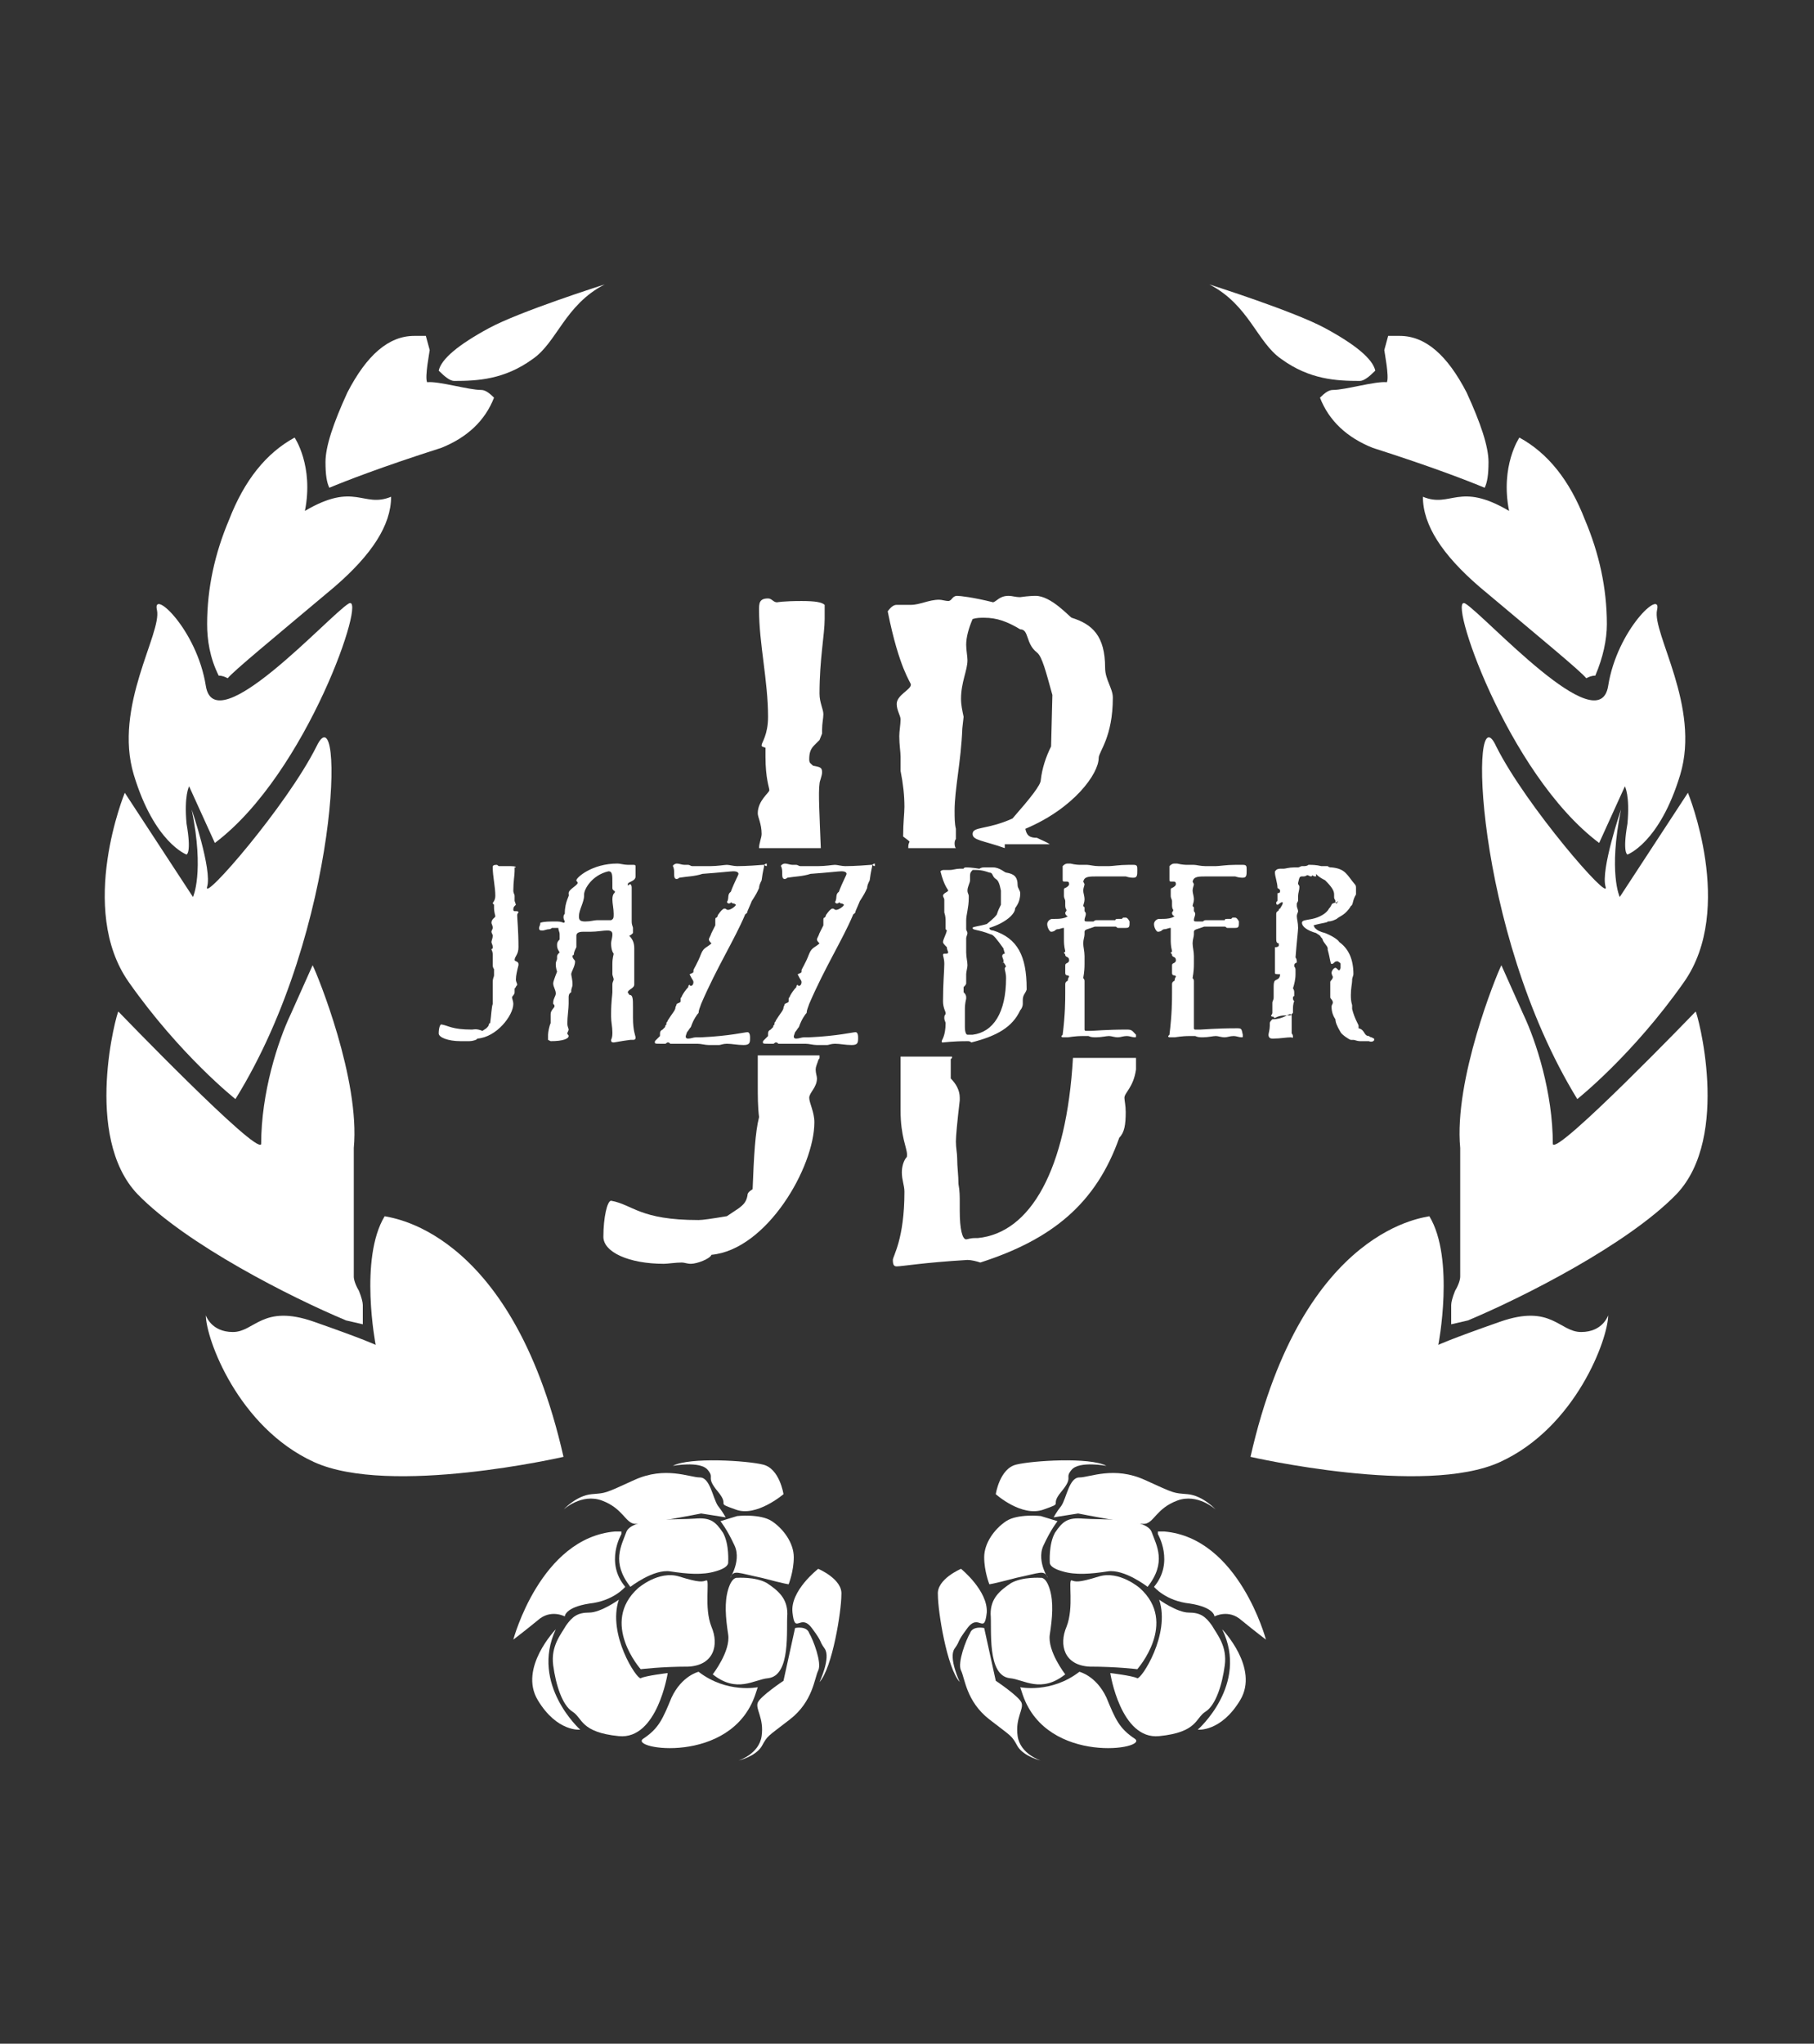 <?xml version="1.0" encoding="utf-8"?>
<!-- Generator: Adobe Illustrator 17.1.0, SVG Export Plug-In . SVG Version: 6.00 Build 0)  -->
<!DOCTYPE svg PUBLIC "-//W3C//DTD SVG 1.1//EN" "http://www.w3.org/Graphics/SVG/1.1/DTD/svg11.dtd">
<svg version="1.1" xmlns="http://www.w3.org/2000/svg" xmlns:xlink="http://www.w3.org/1999/xlink" x="0px" y="0px"
	 viewBox="0 0 141 158.8" enable-background="new 0 0 141 158.8" xml:space="preserve">
<rect x="0" y="0" width="141" height="158.8" fill="#333333" stroke="none"/>
<g id="Sfondo">
</g>
<g id="Livello-7">
</g>
<g id="Foreground">
</g>
<g id="Primo_piano">
	<g>
		<path fill-rule="evenodd" clip-rule="evenodd" fill="#FFFFFF" d="M60.9,116.1c0,0-0.3-2-1.6-2.3c-1.2-0.3-5.7-0.6-7,0.1
			c0,0,2.1-0.4,2.7,0.3c0.6,0.7-0.2,0.5,0.8,1.7c1,1.2-0.3,0.8,1.4,1.4C58.8,117.9,60.9,116.1,60.9,116.1z"/>
		<path fill-rule="evenodd" clip-rule="evenodd" fill="#FFFFFF" d="M56.4,117.9c0,0-0.2-0.4-0.6-0.9c-0.4-0.6-0.6-2.2-1.4-2.2
			c-0.8,0-2.7-0.9-5.1,0.2c-2.4,1.1-2.2,1-3.3,1.1c-1.2,0.1-2.2,1.2-2.2,1.2s1.4-1.3,3-0.7c1.6,0.6,1.8,1.7,2.5,1.8
			c0.7,0.1,5.2-0.8,5.2-0.8L56.4,117.9z"/>
		<path fill-rule="evenodd" clip-rule="evenodd" fill="#FFFFFF" d="M56.6,121.4c0,0,0.1-1.4-0.4-2.3c-0.6-0.9-1-1.2-2.2-1.1
			c-1.2,0.1-4.8-0.1-5.3,1c-0.4,1.1-1.2,2.4,0.3,4.3c0,0,1.8-1.4,3.1-1.2c1.3,0.2,2.5,0.3,3.5,0C56.7,121.8,56.6,121.4,56.6,121.4z"
			/>
		<path fill-rule="evenodd" clip-rule="evenodd" fill="#FFFFFF" d="M48.3,119.2c0,0-1.3,2.2,0.3,4.1c0,0-0.9,1.1-2.8,1.3
			c-1.9,0.3-1.9,1-1.9,1s-1.1-0.6-2.1,0.3c-1.1,0.9-1.9,1.5-1.9,1.5s2.1-7.9,7.9-8.4H48.3z"/>
		<path fill-rule="evenodd" clip-rule="evenodd" fill="#FFFFFF" d="M43.2,126.6c0,0-2.9,3-1.4,5.5c1.5,2.5,3.3,2.3,3.3,2.3
			S41.2,130.9,43.2,126.6z"/>
		<path fill-rule="evenodd" clip-rule="evenodd" fill="#FFFFFF" d="M49.8,129.7c0,0-3.2-3.6-0.2-6.3c0,0,1.6-1.4,3.2-0.9
			c1.6,0.5,1.8,0.4,2.1,0.3c0.3-0.1-0.2,2.1,0.4,3.6c0.6,1.4,0.2,3-1.8,3.1C51.4,129.5,49.8,129.7,49.8,129.7z"/>
		<path fill-rule="evenodd" clip-rule="evenodd" fill="#FFFFFF" d="M57.3,117.8c0,0,1.8-0.2,2.7,0.4c0.9,0.6,1.7,1.7,1.7,2.8
			c0,1.1-0.4,2.1-0.4,2.1s-0.2,0-2.1-0.5c-1.9-0.4-2.1-0.6-2.4-0.1c-0.3,0.5,0.9-1.1,0.3-2.4c-0.6-1.3-1.1-1.9-1.1-1.9L57.3,117.8z"
			/>
		<path fill-rule="evenodd" clip-rule="evenodd" fill="#FFFFFF" d="M48.1,124.3c0,0-1.4,1-2.3,1c-0.9,0-1.3,0.3-1.8,1
			c-0.4,0.7-1.2,1.6-1,3.1c0.2,1.5,0.7,3.1,1.5,3.6c0.8,0.5,0.6,1.6,3.6,1.9c3,0.3,3.8-4.9,3.8-4.9s-1.7,0.2-2.1,0.4
			C49.5,130.5,47.2,127,48.1,124.3z"/>
		<path fill-rule="evenodd" clip-rule="evenodd" fill="#FFFFFF" d="M58.9,131.1c0,0-2.4,0.5-4.6-1.2c0,0-1.3,0.3-2.1,2
			c-0.7,1.7-1,2.4-2.2,3.2c-1.2,0.8,6.8,2.1,8.7-3.4L58.9,131.1z"/>
		<path fill-rule="evenodd" clip-rule="evenodd" fill="#FFFFFF" d="M57.3,122.6c0,0,1.4-0.1,2.3,0.4c0.9,0.6,1.6,1.2,1.6,2.4
			c-0.1,1.2,0.3,4.8-1.5,5c-1.1,0.1-2.4,1.2-4.3-0.3c0,0,1.4-1.8,1.2-3.1c-0.2-1.3-0.3-2.5,0-3.5C56.9,122.5,57.3,122.6,57.3,122.6z
			"/>
		<path fill-rule="evenodd" clip-rule="evenodd" fill="#FFFFFF" d="M63.6,121.9c0,0,1.9,0.8,1.8,2c0,1.3-0.7,5.7-1.7,6.8
			c0,0,0.9-1.9,0.4-2.6c-0.5-0.7-0.1-0.4-1-1.6c-0.9-1.2-1.3,0.6-1.5-1.2C61.4,123.6,63.6,121.9,63.6,121.9z"/>
		<path fill-rule="evenodd" clip-rule="evenodd" fill="#FFFFFF" d="M61.8,126.5c0,0,0.9-0.2,1.1,0.4c0.3,0.5,1,2.3,0.7,2.9
			c-0.3,0.6-0.4,2.4-2.2,3.8c-1.8,1.4-1.7,1.2-2.2,2.1c-0.5,0.8-1.8,1.1-1.8,1.1s1.6-0.5,1.8-1.9c0.2-1.4-0.5-2.1-0.3-2.6
			c0.2-0.5,2-1.7,2-1.7L61.8,126.5z"/>
		<path fill-rule="evenodd" clip-rule="evenodd" fill="#FFFFFF" d="M77.4,116.1c0,0,0.3-2,1.6-2.3c1.2-0.3,5.7-0.6,7,0.1
			c0,0-2.1-0.4-2.7,0.3c-0.6,0.7,0.2,0.5-0.8,1.7c-1,1.2,0.3,0.8-1.4,1.4C79.4,117.9,77.4,116.1,77.4,116.1z"/>
		<path fill-rule="evenodd" clip-rule="evenodd" fill="#FFFFFF" d="M81.9,117.9c0,0,0.2-0.4,0.6-0.9c0.4-0.6,0.6-2.2,1.4-2.2
			c0.8,0,2.7-0.9,5.1,0.2c2.4,1.1,2.2,1,3.3,1.1c1.2,0.1,2.2,1.2,2.2,1.2s-1.4-1.3-3-0.7c-1.6,0.6-1.8,1.7-2.5,1.8
			c-0.7,0.1-5.2-0.8-5.2-0.8L81.9,117.9z"/>
		<path fill-rule="evenodd" clip-rule="evenodd" fill="#FFFFFF" d="M81.6,121.4c0,0-0.1-1.4,0.4-2.3c0.6-0.9,1-1.2,2.2-1.1
			c1.2,0.1,4.8-0.1,5.3,1c0.4,1.1,1.2,2.4-0.3,4.3c0,0-1.8-1.4-3.1-1.2c-1.3,0.2-2.5,0.3-3.5,0C81.5,121.8,81.6,121.4,81.6,121.4z"
			/>
		<path fill-rule="evenodd" clip-rule="evenodd" fill="#FFFFFF" d="M90,119.2c0,0,1.3,2.2-0.3,4.1c0,0,0.9,1.1,2.8,1.3
			c1.9,0.3,1.9,1,1.9,1s1.1-0.6,2.1,0.3c1.1,0.9,1.9,1.5,1.9,1.5s-2.1-7.9-7.9-8.4H90z"/>
		<path fill-rule="evenodd" clip-rule="evenodd" fill="#FFFFFF" d="M95,126.6c0,0,2.9,3,1.4,5.5c-1.5,2.5-3.3,2.3-3.3,2.3
			S97.1,130.9,95,126.6z"/>
		<path fill-rule="evenodd" clip-rule="evenodd" fill="#FFFFFF" d="M88.4,129.7c0,0,3.2-3.6,0.2-6.3c0,0-1.6-1.4-3.2-0.9
			c-1.6,0.5-1.8,0.4-2.1,0.3c-0.3-0.1,0.2,2.1-0.4,3.6c-0.6,1.4-0.2,3,1.8,3.1C86.8,129.5,88.4,129.7,88.4,129.7z"/>
		<path fill-rule="evenodd" clip-rule="evenodd" fill="#FFFFFF" d="M80.9,117.8c0,0-1.8-0.2-2.7,0.4c-0.9,0.6-1.7,1.7-1.7,2.8
			c0,1.1,0.4,2.1,0.4,2.1s0.2,0,2.1-0.5c1.9-0.4,2.1-0.6,2.4-0.1c0.3,0.5-0.9-1.1-0.3-2.4c0.6-1.3,1.1-1.9,1.1-1.9L80.9,117.8z"/>
		<path fill-rule="evenodd" clip-rule="evenodd" fill="#FFFFFF" d="M90.1,124.3c0,0,1.4,1,2.3,1c0.9,0,1.3,0.3,1.8,1
			c0.4,0.7,1.2,1.6,1,3.1c-0.2,1.5-0.7,3.1-1.5,3.6c-0.8,0.5-0.6,1.6-3.6,1.9c-3,0.3-3.8-4.9-3.8-4.9s1.7,0.2,2.1,0.4
			C88.7,130.5,91,127,90.1,124.3z"/>
		<path fill-rule="evenodd" clip-rule="evenodd" fill="#FFFFFF" d="M79.3,131.1c0,0,2.4,0.5,4.6-1.2c0,0,1.3,0.3,2.1,2
			c0.7,1.7,1,2.4,2.2,3.2c1.2,0.8-6.8,2.1-8.7-3.4L79.3,131.1z"/>
		<path fill-rule="evenodd" clip-rule="evenodd" fill="#FFFFFF" d="M80.9,122.6c0,0-1.4-0.1-2.3,0.4c-0.9,0.6-1.6,1.2-1.6,2.4
			c0.1,1.2-0.3,4.8,1.5,5c1.1,0.1,2.4,1.2,4.3-0.3c0,0-1.4-1.8-1.2-3.1c0.2-1.3,0.3-2.5,0-3.5C81.3,122.5,80.9,122.6,80.9,122.6z"/>
		<path fill-rule="evenodd" clip-rule="evenodd" fill="#FFFFFF" d="M74.7,121.9c0,0-1.9,0.8-1.8,2c0,1.3,0.7,5.7,1.7,6.8
			c0,0-0.9-1.9-0.4-2.6c0.5-0.7,0.1-0.4,1-1.6c0.9-1.2,1.3,0.6,1.5-1.2C76.8,123.6,74.7,121.9,74.7,121.9z"/>
		<path fill-rule="evenodd" clip-rule="evenodd" fill="#FFFFFF" d="M76.5,126.5c0,0-0.9-0.2-1.1,0.4c-0.3,0.5-1,2.3-0.7,2.9
			c0.3,0.6,0.4,2.4,2.2,3.8c1.8,1.4,1.7,1.2,2.2,2.1c0.5,0.8,1.8,1.1,1.8,1.1s-1.6-0.5-1.8-1.9c-0.2-1.4,0.5-2.1,0.3-2.6
			c-0.2-0.5-2-1.7-2-1.7L76.5,126.5z"/>
		<path fill-rule="evenodd" clip-rule="evenodd" fill="#FFFFFF" d="M25.3,35.9c0-1.2,0.6-3,1.7-5.4c1.5-2.9,3.2-4.4,5.2-4.4h0.9
			l0.3,1.1c0,0.1-0.4,2.1-0.2,2.5c0.9-0.1,3.2,0.6,4.2,0.6c0.3,0,0.6,0.2,1,0.6c-0.7,1.8-2.1,3.1-4.1,3.9c-4.7,1.5-7.5,2.6-8.7,3.1
			C25.4,37.5,25.3,36.9,25.3,35.9z"/>
		<path fill-rule="evenodd" clip-rule="evenodd" fill="#FFFFFF" d="M34.1,28.8c0.2-0.9,1.5-2,3.9-3.3c2.4-1.3,8.7-3.3,9-3.4
			c-3.1,1.6-3.7,4.5-5.6,5.8c-2.2,1.6-4.3,1.7-6.1,1.7C35,29.6,34.6,29.3,34.1,28.8z"/>
		<path fill-rule="evenodd" clip-rule="evenodd" fill="#FFFFFF" d="M16.1,48.5c0-2.8,0.6-5.5,1.7-8.1c1.2-3.1,2.9-5.2,5.1-6.4
			c0,0,1.5,2.2,0.8,5.7c3.9-2.3,4.5-0.2,6.7-1.1c0,2.2-1.5,4.5-4.4,7c-5,4.2-7.8,6.5-8.3,7.1c-0.2-0.1-0.4-0.2-0.7-0.2
			C16.3,51.1,16.1,49.7,16.1,48.5z"/>
		<path fill-rule="evenodd" clip-rule="evenodd" fill="#FFFFFF" d="M9.2,78.6c0,0,10.8,11.2,11.1,10.3c0-4,1.3-8,2.3-10.1l1.7-3.8
			c0.4,0.8,3.7,8.9,3.2,14.2v10c0,0.2,0.1,0.6,0.4,1.1c0.2,0.5,0.3,0.9,0.3,1.1v1.5l-1.3-0.3c-4.3-1.8-12.4-5.9-16.2-9.8
			C6.4,88.3,9.1,78.6,9.2,78.6z"/>
		<path fill-rule="evenodd" clip-rule="evenodd" fill="#FFFFFF" d="M43.8,113.2c0,0-13.5,3.1-19.4,0.4c-5.9-2.7-8.4-9.6-8.4-11.4
			c0,0,0.4,1.3,2.1,1.3c1.7,0,2.3-2.2,6.3-0.8c4,1.4,4.8,1.8,4.8,1.8s-1.3-6.7,0.7-10C29.9,94.6,39.7,95.1,43.8,113.2z"/>
		<path fill-rule="evenodd" clip-rule="evenodd" fill="#FFFFFF" d="M18.3,85.4c0,0-4.3-3.4-8.3-9.1c-4-5.7-0.3-14.7-0.3-14.7
			l5.3,8.1c0,0,0.9-1.9-0.1-6.8c0,0,1.6,4.7,1.2,6c-0.4,1.3,6.2-6.3,8.5-10.9C26.8,53.4,26.5,72.2,18.3,85.4z"/>
		<path fill-rule="evenodd" clip-rule="evenodd" fill="#FFFFFF" d="M14.5,66.4c0,0-2.5-0.9-4.1-6.2c-1.6-5.3,2.2-11,1.8-12.8
			c-0.4-1.7,3.1,1.5,3.8,5.9c0.7,4.4,9.6-5.5,11.1-6.4c1.5-0.9-3.2,13.2-10.4,18.6l-2-4.4c0,0-0.4,0.7-0.2,2.9
			C14.9,66.3,14.5,66.4,14.5,66.4z"/>
		<path fill-rule="evenodd" clip-rule="evenodd" fill="#FFFFFF" d="M115.7,35.9c0-1.2-0.6-3-1.7-5.4c-1.5-2.9-3.2-4.4-5.2-4.4h-0.9
			l-0.3,1.1c0,0.1,0.4,2.1,0.2,2.5c-0.9-0.1-3.2,0.6-4.2,0.6c-0.3,0-0.6,0.2-1,0.6c0.7,1.8,2.1,3.1,4.1,3.9c4.7,1.5,7.5,2.6,8.7,3.1
			C115.6,37.5,115.7,36.9,115.7,35.9z"/>
		<path fill-rule="evenodd" clip-rule="evenodd" fill="#FFFFFF" d="M106.9,28.8c-0.2-0.9-1.5-2-3.9-3.3c-2.4-1.3-8.7-3.3-9-3.4
			c3.1,1.6,3.7,4.5,5.6,5.8c2.2,1.6,4.3,1.7,6.1,1.7C106,29.6,106.4,29.3,106.9,28.8z"/>
		<path fill-rule="evenodd" clip-rule="evenodd" fill="#FFFFFF" d="M124.9,48.5c0-2.8-0.6-5.5-1.7-8.1c-1.2-3.1-2.9-5.2-5.1-6.4
			c0,0-1.5,2.2-0.8,5.7c-3.9-2.3-4.5-0.2-6.7-1.1c0,2.2,1.5,4.5,4.4,7c5,4.2,7.8,6.5,8.3,7.1c0.2-0.1,0.4-0.2,0.7-0.2
			C124.6,51.1,124.9,49.7,124.9,48.5z"/>
		<path fill-rule="evenodd" clip-rule="evenodd" fill="#FFFFFF" d="M131.8,78.6c0,0-10.8,11.2-11.1,10.3c0-4-1.3-8-2.3-10.1
			l-1.7-3.8c-0.4,0.8-3.7,8.9-3.2,14.2v10c0,0.2-0.1,0.6-0.4,1.1c-0.2,0.5-0.3,0.9-0.3,1.1v1.5l1.3-0.3c4.3-1.8,12.4-5.9,16.2-9.8
			C134.6,88.3,131.9,78.6,131.8,78.6z"/>
		<path fill-rule="evenodd" clip-rule="evenodd" fill="#FFFFFF" d="M97.2,113.2c0,0,13.5,3.1,19.4,0.4c5.9-2.7,8.4-9.6,8.4-11.4
			c0,0-0.4,1.3-2.1,1.3c-1.7,0-2.3-2.2-6.3-0.8c-4,1.4-4.8,1.8-4.8,1.8s1.3-6.7-0.7-10C111.1,94.6,101.3,95.1,97.2,113.2z"/>
		<path fill-rule="evenodd" clip-rule="evenodd" fill="#FFFFFF" d="M122.6,85.4c0,0,4.3-3.4,8.3-9.1c4-5.7,0.3-14.7,0.3-14.7
			l-5.3,8.1c0,0-0.9-1.9,0.1-6.8c0,0-1.6,4.7-1.2,6c0.4,1.3-6.2-6.3-8.5-10.9C114.2,53.4,114.5,72.2,122.6,85.4z"/>
		<path fill-rule="evenodd" clip-rule="evenodd" fill="#FFFFFF" d="M126.5,66.4c0,0,2.5-0.9,4.1-6.2c1.6-5.3-2.2-11-1.8-12.8
			c0.4-1.7-3.1,1.5-3.8,5.9c-0.7,4.4-9.6-5.5-11.1-6.4c-1.5-0.9,3.2,13.2,10.4,18.6l2-4.4c0,0,0.4,0.7,0.2,2.9
			C126.1,66.3,126.5,66.4,126.5,66.4z"/>
		<path fill-rule="evenodd" clip-rule="evenodd" fill="#FFFFFF" d="M63.8,65.9H59c0-0.4,0.2-0.8,0.2-1.1c0-0.8-0.3-1.3-0.3-1.6
			c0-1,0.9-1.6,0.9-1.8c0-0.2-0.3-0.9-0.3-2.6v-0.7c-0.3-0.1-0.3-0.1-0.3-0.2c0-0.2,0.5-0.8,0.5-2.2c0-2.8-0.7-5.7-0.7-8.3
			c0-0.5,0-0.9,0.7-0.9c0.3,0,0.4,0.3,0.7,0.3c0,0,0.5-0.1,1.9-0.1c1.1,0,1.6,0.1,1.8,0.3v1.1c0,1.2-0.4,3.1-0.4,5.8
			c0,0.7,0.3,1.2,0.3,1.6c0,0.3-0.1,0.7-0.1,1.2V57l-0.2,0.5l-0.4,0.4c-0.3,0.3-0.4,0.6-0.4,1.1c0,0.3,0.1,0.3,0.3,0.5
			c0.5,0.1,0.7,0.1,0.7,0.5c0,0.3-0.2,0.7-0.2,0.9C63.6,61.6,63.7,63.3,63.8,65.9z M63.7,82.2c0,0.1-0.1,0.1-0.1,0.2
			c-0.1,0.3-0.2,0.5-0.2,0.7c0,0.3,0.1,0.5,0.1,0.7c0,0.7-0.6,1.1-0.6,1.5c0,0.4,0.4,1.1,0.4,1.9c0,3.5-3.7,9.9-8,10.3
			c-0.1,0.3-1.1,0.7-1.6,0.7c-0.3,0-0.5-0.1-0.7-0.1c-0.5,0-1.1,0.1-1.4,0.1c-2.7,0-4.7-0.9-4.7-2.1c0-1.5,0.3-2.8,0.6-2.8
			c1.7,0.3,2.2,1.5,6.8,1.5c0.3,0,1-0.1,2.2-0.3l0.9-0.6c0.4-0.3,0.6-0.5,0.7-1c0-0.2,0.1-0.3,0.4-0.5c0.1-2.6,0.2-4.4,0.5-5.6
			c-0.1-0.8-0.1-1.6-0.1-2.6c0-0.7,0-1.4,0-2.2H63.7z"/>
		<path fill-rule="evenodd" clip-rule="evenodd" fill="#FFFFFF" d="M74,82.2l-0.1,0.1v1.5c0.4,0.4,0.7,0.9,0.7,1.5v0.2
			c-0.2,1.7-0.3,2.8-0.3,3.2c0,0.5,0.1,0.9,0.1,1.3c0,0.7,0.1,1.3,0.1,2c0.1,0.5,0.1,1,0.1,1.4v0.7c0,1.4,0.2,2.2,0.5,2.2
			c0.1,0,0.3-0.1,0.7-0.1h0.2c4.1-0.4,6.9-5.3,7.4-14h4.9l0,0.4v0.5c-0.2,1.4-0.9,1.8-0.9,2.2c0,0.2,0.1,0.6,0.1,1.1
			c0,1-0.1,1.6-0.5,2c-1.8,5.1-5.2,7.9-10.8,9.7c-0.3-0.1-0.7-0.2-1-0.2c-3.4,0.2-5.1,0.5-5.5,0.5c-0.2,0-0.3-0.1-0.3-0.5
			c0-0.3,0.9-1.6,0.9-5.3c0-0.5-0.2-0.9-0.2-1.5c0-0.4,0.1-0.8,0.3-1.1c0.1-0.1,0.1-0.1,0.1-0.3c0-0.5-0.5-1.4-0.5-3.4
			c0-1.5,0-2.9,0-4.2H74z M78.1,65.9c-1.7-0.6-2.5-0.6-2.5-1.1c0-0.6,1.1-0.3,3.1-1.2c1.4-1.6,2.2-2.6,2.2-3
			c0.1-0.9,0.4-1.8,0.8-2.6l0.1-4c-0.5-1.8-0.8-3-1.2-3.3c-0.9-0.7-0.6-1.8-1.3-1.8c-1-0.6-1.8-0.9-2.8-0.9c-0.3,0-0.6,0-0.9,0.1
			c-0.3,0.7-0.5,1.4-0.5,2c0,0.4,0.1,0.9,0.1,1.2c0,0.8-0.5,1.7-0.5,3c0,0.5,0.1,0.9,0.2,1.4l-0.1,0.9c-0.1,2.6-0.6,4.7-0.6,6.4
			c0,0.5,0,1,0.1,1.4v0.8c-0.1,0.1-0.1,0.3-0.1,0.3c0,0.1,0,0.3,0.1,0.4h-3.7c0-0.2,0-0.3,0.1-0.5l-0.1-0.1L70.2,65
			c0-1.1,0.1-1.8,0.1-2.3c0-0.9-0.1-1.8-0.3-2.8v-1.1c0-0.4-0.1-0.9-0.1-1.6c0-0.4,0.1-0.9,0.1-1.3c0-0.3-0.3-0.7-0.3-1.2
			c0-0.7,1.1-1.1,1.1-1.5c0-0.2-0.9-1.2-1.8-5.7c0.3-0.4,0.5-0.5,0.7-0.5h1.1c0.7,0,1.4-0.4,2.2-0.4c0.2,0,0.5,0.1,0.7,0.1
			c0.3,0,0.3-0.4,0.7-0.4c0.2,0,1.2,0.1,2.8,0.5c0.3-0.1,0.5-0.5,1.2-0.5c0.3,0,0.5,0.1,0.9,0.1c0.7-0.1,1.1-0.1,1.2-0.1
			c1.2,0,2.6,1.6,2.8,1.7c1.6,0.5,2.6,1.4,2.6,3.9c0,0.9,0.6,1.6,0.6,2.3c0,3.1-1.1,4.2-1.1,4.7c0,1.2-1.9,3.9-5.7,5.5
			c0.1,0.5,0.3,0.7,0.9,0.7c0.4,0.2,0.7,0.3,1,0.5H78.1z"/>
		<path fill-rule="evenodd" clip-rule="evenodd" fill="#FFFFFF" d="M40.1,67.4c0-0.1-0.3-0.1-0.6-0.1c-0.5,0-0.7,0-0.7,0
			c-0.1,0-0.1-0.1-0.2-0.1c-0.3,0-0.3,0.1-0.3,0.2c0,0.7,0.2,1.5,0.2,2.2c0,0.4-0.2,0.5-0.2,0.6v0c0,0,0,0,0.1,0.1v0.2
			c0,0.4,0.1,0.6,0.1,0.7c0,0.1-0.3,0.2-0.3,0.5c0,0.1,0.1,0.2,0.1,0.4c0,0.1-0.1,0.2-0.1,0.3c0,0.1,0.1,0.2,0.1,0.3
			c0,0.2-0.1,0.4-0.1,0.5c0,0.1,0.1,0.2,0.1,0.4c0,0,0,0.1,0,0.1c-0.1,0-0.1,0.1-0.1,0.1v0c0,0,0.1,0.1,0.1,0.4c0,0.2,0,0.2,0,0.3
			c0,0.1,0,0.1,0,0.2c0,0.1,0,0.1,0,0.2c0,0,0,0.1,0,0.1c0,0.2,0.1,0.3,0.1,0.3c0,0.3,0,0.4,0,0.5c0,0.1-0.1,0.2-0.1,0.5
			c0,0.4,0,0.7,0,1c0,0.2,0,0.5,0,0.7c-0.1,0.3-0.1,0.8-0.2,1.5c-0.1,0-0.1,0.1-0.1,0.1c0,0.1-0.1,0.2-0.2,0.3l-0.3,0.2
			C37,79.9,36.8,80,36.7,80c-1.6,0-1.8-0.3-2.4-0.4h0c-0.1,0-0.2,0.3-0.2,0.7c0,0.3,0.7,0.6,1.7,0.6c0.1,0,0.3,0,0.5,0
			c0.1,0,0.1,0,0.2,0c0.2,0,0.6-0.1,0.6-0.2c1.5-0.1,2.8-1.8,2.8-2.7c0-0.2-0.1-0.4-0.1-0.5c0-0.1,0.2-0.2,0.2-0.4
			c0-0.1,0-0.1,0-0.2c0-0.1,0-0.1,0.1-0.2c0-0.1,0.1-0.1,0.1-0.2c0-0.1-0.1-0.2-0.1-0.4c0-0.3,0.1-0.7,0.2-1.1c0-0.1,0-0.1,0-0.1
			c0-0.2-0.3-0.2-0.3-0.3c0-0.3,0.3-0.4,0.3-1c0-1.3-0.1-2.2-0.1-2.5c0-0.1,0.1-0.2,0.1-0.2c0-0.1-0.1-0.1-0.3-0.1
			c-0.1,0-0.1-0.1-0.1-0.1c0-0.1,0-0.2,0.1-0.3l0.1-0.1L40,70v-0.1c0-0.1,0-0.2,0-0.3c0-0.1-0.1-0.2-0.1-0.4c0-0.7,0.1-1.2,0.1-1.5
			V67.4z"/>
		<path fill-rule="evenodd" clip-rule="evenodd" fill="#FFFFFF" d="M43.9,71c-0.1,0.1-0.1,0.2-0.1,0.3c0,0.1,0.1,0.3,0.1,0.3
			c0,0,0,0.1-0.1,0.1c0,0-0.2-0.1-0.5-0.1c-0.6,0-1,0-1.3,0.1c0,0.2-0.1,0.3-0.1,0.4c0,0.2,0.1,0.2,0.3,0.2c0.1,0,0.3-0.1,0.5-0.1
			c0.1,0,0.2-0.1,0.2-0.1c0.1,0,0.2,0,0.3,0h0.2c0,0.2,0.1,0.3,0.1,0.5V73c-0.1,0.1-0.2,0.2-0.2,0.4c0,0.2,0,0.3,0.2,0.6
			c-0.1,0.1-0.2,0.2-0.2,0.3c0,0.1,0,0.1,0,0.2c0,0.1-0.1,0.2-0.1,0.4c0,0.1,0,0.3,0.1,0.6c-0.2,0.5-0.3,0.8-0.3,0.9
			c0,0.3,0.2,0.5,0.2,0.8c0,0.2-0.2,0.4-0.2,0.7c0,0,0,0.1,0,0.1c0.1,0.1,0.1,0.1,0.1,0.2c0,0.1-0.3,0.3-0.3,0.6c0,0.1,0,0.3,0,0.5
			v0.2c-0.1,0.2-0.2,0.7-0.2,0.9c0,0.1,0,0.2,0,0.4l0.2,0.1c1,0,1.4-0.2,1.4-0.4c0-0.1-0.1-0.1-0.1-0.2c0-0.1,0.1-0.2,0.1-0.3
			c0-0.1-0.1-0.2-0.1-0.5c0-0.5,0.1-1.1,0.1-1.5c0-0.2,0-0.4,0-0.5c0-0.1,0-0.3,0.2-0.4c0-0.1,0-0.1,0-0.1c0-0.2,0.1-0.3,0.1-0.5
			c0-0.4-0.1-0.7-0.1-0.8c0-0.2,0.3-0.6,0.3-1c0-0.1-0.2-0.2-0.2-0.4c0,0,0-0.1,0.1-0.1c0-0.2,0.1-0.4,0.2-0.6c0-0.1,0-0.2,0-0.3
			c0-0.1,0-0.2,0-0.4c0-0.1,0-0.1,0-0.2c0-0.2,0.2-0.3,0.5-0.3c0.2,0,0.4,0,0.6,0c0.5,0,1-0.1,1.3-0.1c0.3,0,0.4,0.1,0.4,0.3
			c0,0.3-0.1,0.5-0.1,0.7c0,0.6,0.2,0.8,0.2,0.8c0,0.1-0.1,0.3-0.1,0.8c0,0.2,0,0.4,0,0.6c0,0.1,0,0.2,0,0.2c0,0.1,0.1,0.3,0.1,0.4
			c0,0.1-0.1,0.2-0.1,0.4c0,0.2,0,0.4,0,0.6c0,0.2-0.1,0.7-0.1,1.7v0.2c0,0.4,0.1,0.8,0.1,1.2c0,0.2,0,0.4-0.1,0.6
			c0,0.1,0,0.2,0.2,0.2c0.1,0,0.5-0.1,1.3-0.2c0.1,0,0.1,0,0.2,0c0.2,0,0.2-0.1,0.2-0.2c0-0.1-0.2-0.5-0.2-1.5c0-0.3,0-0.6,0-0.8
			c0-0.7,0-1-0.3-1c0-0.1-0.1-0.1-0.1-0.2c0-0.2,0.5-0.3,0.5-0.6c0,0,0-0.1,0-0.1c0-0.1,0-0.1,0-0.1c0-0.1,0-0.2,0-0.3
			c0-0.2,0-0.5,0-0.8c0-0.3,0-0.6,0-0.9c0-0.2,0-0.3,0-0.6c0-0.4-0.1-0.7-0.4-1c0.1,0,0.2-0.1,0.3-0.2v-0.1c0-0.1,0-0.1,0-0.2
			c0,0,0-0.1,0-0.1c0-0.1-0.1-0.2-0.1-0.5v-0.2c0-0.1,0-0.2,0-0.3c0-0.8,0-1.5,0-2c0-0.1,0-0.1,0-0.1c0-0.1,0-0.2-0.1-0.3
			c-0.1,0-0.1,0.1-0.2,0.1c0,0,0-0.1,0-0.1c0-0.2,0.6-0.2,0.6-0.6c0-0.1,0-0.2,0-0.2c0-0.1,0-0.3,0-0.6c0-0.1-0.1-0.1-0.2-0.1
			c-0.1,0-0.2,0-0.4,0c-0.3,0-0.6-0.1-0.8-0.1c-2,0-3.2,1.1-3.2,1.3c0,0.1,0.1,0.1,0.1,0.2c0,0.2-0.7,0.5-0.7,0.8v0.1
			C44.3,69.6,43.9,70,43.9,71z M47.3,67.7L47.3,67.7c0.3,0,0.3,0.3,0.3,0.9c0,0.2,0,0.3,0,0.4c0,0.2,0.2,0.2,0.2,0.3
			c0,0.1-0.2,0.1-0.2,0.6c0,0.3,0.1,0.7,0.1,1.1c0,0.3,0,0.4-0.2,0.5c-0.2,0-0.6,0-1.1,0c-0.2,0-0.5,0.1-0.9,0.1
			c-0.4,0-0.5-0.1-0.5-0.4c0-0.5,0.4-1.1,0.4-1.6v-0.1C45.4,69.1,46,68,47.3,67.7z"/>
		<path fill-rule="evenodd" clip-rule="evenodd" fill="#FFFFFF" d="M59.6,67.3v-0.2c-0.1,0-0.2,0.1-0.2,0.1S59.5,67.3,59.6,67.3
			L59.6,67.3z M59.4,67.2l-0.1,0c-1.2,0.1-1.9,0.1-2,0.1c-0.3,0-0.6-0.1-0.8-0.1c-0.2,0-0.7,0.1-1.3,0.1c-0.2,0-0.4,0-0.7,0
			c-0.4,0-0.6,0-0.7,0c-0.1,0-0.2-0.1-0.3-0.1c-0.1,0-0.2,0-0.3,0c-0.2,0-0.4-0.1-0.6-0.1c-0.1,0-0.3,0.1-0.3,0.2
			c0,0,0.1,0.1,0.1,0.5c0,0.3,0,0.5,0.2,0.5c0,0,0.1,0,0.2-0.1c0.6-0.1,1.2-0.1,1.8-0.3c1.4-0.1,2.2-0.2,2.4-0.2
			c0.3,0,0.4,0.1,0.4,0.2c0,0.1-0.3,0.6-0.6,1.4c-0.3,0.2-0.1,0.5-0.3,0.8l0.1,0.1c0.1,0,0.2,0,0.2-0.1c0.1,0.1,0.2,0.1,0.2,0.1
			c0.1,0,0.2,0.1,0.2,0.1c0,0.1-0.4,0.4-0.6,0.4c-0.2,0-0.1-0.1-0.3-0.1c-0.1,0-0.3,0.2-0.5,0.5c0,0.1-0.1,0.2-0.1,0.2
			c-0.1,0-0.1,0.1-0.1,0.2v0.1h0c0,0,0,0,0,0.1c0,0.1,0,0.1,0,0.2c0,0,0,0,0,0c0,0-0.1,0.2-0.3,0.6c-0.1,0.3-0.2,0.4-0.2,0.5
			c0,0.1,0.1,0.2,0.2,0.3c-0.3,0.3-0.6,0.3-0.8,0.8c-0.3,0.8-0.6,1.2-0.6,1.3c0,0,0,0,0,0h0c0,0,0,0.1,0,0.1c0,0.1-0.1,0.1-0.3,0.2
			l0.1,0.2c0.1,0.2,0.2,0.3,0.2,0.4c0,0.2-0.1,0.3-0.2,0.3c0,0-0.1,0-0.1-0.1c-0.1,0.1-0.1,0.1-0.1,0.2c-0.2,0.2-0.4,0.5-0.5,0.7
			c0,0.1-0.1,0.1-0.1,0.2c0,0.1,0,0.1,0,0.1l0,0.1c0,0.1-0.1,0.1-0.3,0.2c0,0.1-0.1,0.2-0.1,0.3v0c0,0.2-0.3,0.5-0.6,1
			c0,0.1-0.1,0.1-0.1,0.2c0,0,0,0.1,0,0.1c-0.1,0.1-0.1,0.1-0.1,0.2c-0.1,0.1-0.1,0.1-0.2,0.2c-0.2,0.1-0.2,0.2-0.2,0.4v0.1
			c-0.1,0.1-0.2,0.2-0.3,0.3c-0.1,0.1-0.1,0.1-0.1,0.2c0,0.1,0.1,0.1,0.4,0.1c0.1,0,0.2,0,0.4,0c0.1,0,0.1-0.1,0.2-0.1
			c0.1,0,0.1,0,0.2,0.1c0.9,0,1.6,0,2.1,0c0.3,0,0.6,0.1,0.9,0.1c0.1,0,0.3,0,0.4,0c0.1,0,0.3,0,0.4,0c0.1,0,0.3-0.1,0.6-0.1
			c0.4,0,0.8,0.1,1.3,0.1c0.5,0,0.5-0.2,0.5-0.6c0-0.3-0.1-0.4-0.2-0.4c-0.2,0-1.4,0.3-3.6,0.4c-0.3,0-0.4,0-0.4,0
			c-0.2,0-0.4,0.1-0.6,0.1c-0.2,0-0.2-0.1-0.2-0.2l0.1-0.3c0.1-0.1,0.2-0.3,0.3-0.4c0.2-0.6,0.5-1,0.6-1.1c0-0.2,0.1-0.4,0.2-0.7
			c1.2-2.8,2.6-5,3.4-6.9v0c0-0.1,0.2-0.1,0.2-0.3l0.3-0.7v0c0-0.1,0.3-0.4,0.6-1.1c0-0.2,0.1-0.4,0.2-0.6
			C59.3,67.6,59.4,67.4,59.4,67.2L59.4,67.2z"/>
		<path fill-rule="evenodd" clip-rule="evenodd" fill="#FFFFFF" d="M68,67.3v-0.2c-0.1,0-0.2,0.1-0.2,0.1S67.9,67.3,68,67.3L68,67.3
			z M67.8,67.2l-0.1,0c-1.2,0.1-1.9,0.1-2,0.1c-0.3,0-0.6-0.1-0.8-0.1c-0.2,0-0.7,0.1-1.3,0.1c-0.2,0-0.4,0-0.7,0
			c-0.4,0-0.6,0-0.7,0c-0.1,0-0.2-0.1-0.3-0.1s-0.2,0-0.3,0c-0.2,0-0.4-0.1-0.6-0.1c-0.1,0-0.3,0.1-0.3,0.2c0,0,0.1,0.1,0.1,0.5
			c0,0.3,0,0.5,0.2,0.5c0,0,0.1,0,0.2-0.1c0.6-0.1,1.2-0.1,1.8-0.3c1.4-0.1,2.2-0.2,2.4-0.2c0.3,0,0.4,0.1,0.4,0.2
			c0,0.1-0.3,0.6-0.6,1.4c-0.3,0.2-0.1,0.5-0.3,0.8l0.1,0.1c0.1,0,0.2,0,0.2-0.1c0.1,0.1,0.2,0.1,0.2,0.1c0.1,0,0.2,0.1,0.2,0.1
			c0,0.1-0.4,0.4-0.6,0.4c-0.2,0-0.1-0.1-0.3-0.1c-0.1,0-0.3,0.2-0.5,0.5c0,0.1-0.1,0.2-0.1,0.2c-0.1,0-0.1,0.1-0.1,0.2v0.1h0
			c0,0,0,0,0,0.1c0,0.1,0,0.1,0,0.2c0,0,0,0,0,0c0,0-0.1,0.2-0.3,0.6c-0.1,0.3-0.2,0.4-0.2,0.5c0,0.1,0.1,0.2,0.2,0.3
			c-0.3,0.3-0.6,0.3-0.8,0.8c-0.3,0.8-0.6,1.2-0.6,1.3c0,0,0,0,0,0h0c0,0,0,0.1,0,0.1c0,0.1-0.1,0.1-0.3,0.2l0.1,0.2
			c0.1,0.2,0.2,0.3,0.2,0.4c0,0.2-0.1,0.3-0.2,0.3c0,0-0.1,0-0.1-0.1c-0.1,0.1-0.1,0.1-0.1,0.2c-0.2,0.2-0.4,0.5-0.5,0.7
			c0,0.1-0.1,0.1-0.1,0.2c0,0.1,0,0.1,0,0.1l0,0.1c0,0.1-0.1,0.1-0.3,0.2c0,0.1-0.1,0.2-0.1,0.3v0c0,0.2-0.3,0.5-0.6,1
			c0,0.1-0.1,0.1-0.1,0.2c0,0,0,0.1,0,0.1c-0.1,0.1-0.1,0.1-0.1,0.2c-0.1,0.1-0.1,0.1-0.2,0.2c-0.2,0.1-0.2,0.2-0.2,0.4v0.1
			c-0.1,0.1-0.2,0.2-0.3,0.3c-0.1,0.1-0.1,0.1-0.1,0.2c0,0.1,0.1,0.1,0.4,0.1c0.1,0,0.2,0,0.4,0c0.1,0,0.1-0.1,0.2-0.1
			c0.1,0,0.1,0,0.2,0.1c0.9,0,1.6,0,2.1,0c0.3,0,0.6,0.1,0.9,0.1c0.1,0,0.3,0,0.4,0c0.1,0,0.3,0,0.4,0c0.1,0,0.3-0.1,0.6-0.1
			c0.4,0,0.8,0.1,1.3,0.1c0.5,0,0.5-0.2,0.5-0.6c0-0.3-0.1-0.4-0.2-0.4c-0.2,0-1.4,0.3-3.6,0.4c-0.3,0-0.4,0-0.4,0
			c-0.2,0-0.4,0.1-0.6,0.1s-0.2-0.1-0.2-0.2l0.1-0.3c0.1-0.1,0.2-0.3,0.3-0.4c0.2-0.6,0.5-1,0.6-1.1c0-0.2,0.1-0.4,0.2-0.7
			c1.2-2.8,2.6-5,3.4-6.9v0c0-0.1,0.2-0.1,0.2-0.3l0.3-0.7v0c0-0.1,0.3-0.4,0.6-1.1c0-0.2,0.1-0.4,0.2-0.6
			C67.7,67.6,67.8,67.4,67.8,67.2L67.8,67.2z"/>
		<path fill-rule="evenodd" clip-rule="evenodd" fill="#FFFFFF" d="M79.8,76.9v-0.1c0-2.5-0.7-3.9-2.6-4.5c-0.2,0-0.3-0.1-0.3-0.2
			c1.3-0.4,2-1.1,2-1.5c0-0.1,0.4-0.4,0.4-1.2c0-0.2-0.2-0.4-0.2-0.6c0-0.7-0.3-0.9-0.9-1c-0.1,0-0.5-0.4-1-0.4c0,0-0.2,0-0.4,0
			c-0.1,0-0.2,0-0.3,0c-0.3,0-0.3,0.1-0.4,0.1c-0.6-0.1-0.9-0.1-1-0.1c-0.2,0-0.2,0.1-0.2,0.1h0c-0.1,0-0.2,0-0.3,0
			c-0.3,0-0.5,0.1-0.8,0.1h-0.4c-0.1,0-0.2,0-0.3,0.1c0.3,1.2,0.6,1.4,0.6,1.5c0,0.1-0.4,0.2-0.4,0.4c0,0.1,0.1,0.2,0.1,0.3
			c0,0.1,0,0.2,0,0.3c0,0.2,0,0.3,0,0.4v0.3c0.1,0.3,0.1,0.5,0.1,0.7c0,0.1,0,0.3,0,0.6l0.1,0.1l0,0c-0.1,0.4-0.3,0.7-0.3,0.9
			c0,0.1,0.1,0.2,0.3,0.4c0,0.2,0.1,0.3,0.1,0.4c0,0.1-0.1,0.1-0.2,0.1c0,0,0,0-0.1,0c-0.1,0-0.1,0.1-0.1,0.1c0,0.1,0.1,0.3,0.1,0.7
			c0,0.5-0.1,1.5-0.1,2.9c0,0.5,0.2,0.8,0.2,0.9c0,0,0,0.1,0,0.1c-0.1,0.1-0.1,0.2-0.1,0.3c0,0.2,0.1,0.3,0.1,0.4
			c0,1-0.3,1.3-0.3,1.4c0,0.1,0,0.1,0.1,0.1c0.1,0,0.7-0.1,1.9-0.1c0.1,0,0.2,0,0.3,0.1c2-0.5,3.2-1.2,3.8-2.5
			c0.1-0.1,0.2-0.3,0.2-0.5c0-0.1,0-0.2,0-0.3C79.5,77.3,79.7,77.2,79.8,76.9z M78.2,75.1c-0.1,0.1-0.1,0.1-0.1,0.2
			c0,0.1,0.1,0.3,0.1,0.7c0,2.7-1,4.2-2.6,4.4h-0.1c-0.1,0-0.2,0-0.3,0c-0.1,0-0.2-0.2-0.2-0.6v-0.2c0-0.1,0-0.2,0-0.4
			c0-0.2,0-0.3,0-0.5c0-0.1,0-0.2,0-0.3c0-0.1,0-0.4,0.1-0.8v-0.1c0-0.2-0.1-0.3-0.2-0.4v-0.4c0.1-0.1,0.2-0.2,0.2-0.3v-0.1
			c0-0.1,0-0.2,0-0.3c0-0.1,0-0.2,0-0.3c0-0.2,0.1-0.5,0.1-0.7c0-0.3-0.1-0.6-0.1-1v-0.4c0-0.3,0-0.5,0-0.7c0-0.1,0.1-0.3,0.1-0.4
			c0-0.1-0.1-0.2-0.1-0.3c0,0,0-0.1,0-0.1v-0.2c0-0.1,0-0.2,0-0.4c0-0.4,0.2-1,0.2-1.7l0-0.2c0-0.1-0.1-0.2-0.1-0.4
			c0-0.3,0.2-0.6,0.2-0.8c0-0.1,0-0.2,0-0.3c0-0.2,0-0.3,0.2-0.5c0.1,0,0.2,0,0.3,0c0.4,0,0.7,0.1,1,0.2c0.3,0,0.2,0.3,0.5,0.5
			c0.2,0.1,0.3,0.4,0.4,0.9l0,1.1c-0.1,0.2-0.2,0.4-0.3,0.7c0,0.1-0.3,0.4-0.8,0.8c-0.7,0.2-1.1,0.2-1.1,0.3c0,0.2,0.4,0.1,1.4,0.5
			h0c0.2,0,0.5,0.4,1,1.1c0,0.1,0.1,0.3,0.1,0.4h0c0,0-0.2,0-0.2,0.2c0,0.1,0.1,0.2,0.1,0.4v0.1l-0.1,0C78,74.7,78.1,74.9,78.2,75.1
			z"/>
		<path fill-rule="evenodd" clip-rule="evenodd" fill="#FFFFFF" d="M87.7,67.2L87.7,67.2c-0.7,0-1.2,0.1-1.5,0.1c-0.1,0-0.2,0-0.3,0
			c0,0-0.1,0-0.2,0c-0.1,0-0.2,0-0.3,0c-0.4,0-0.7-0.1-0.9-0.1c-0.1,0-0.3,0-0.5,0c-0.1,0-0.4,0-0.8-0.1c-0.1,0-0.1,0-0.2,0
			c-0.2,0-0.3,0.1-0.4,0.2c0,0.5,0,0.8,0,1c0,0.2,0,0.2,0.2,0.2h0.1c0.1,0,0.2,0,0.2,0.2c0,0.1-0.1,0.2-0.3,0.3
			c-0.1,0-0.1,0.1-0.1,0.2c0,0.1,0,0.2,0,0.2c0,0,0,0.1,0,0.1c0,0.1,0,0.1,0,0.1c0,0.2,0.1,0.3,0.1,0.4c0,0.1,0,0.2,0,0.3
			c0,0.1,0,0.3,0.1,0.4c0,0.1-0.1,0.2-0.1,0.2c0,0.1,0,0.2,0.2,0.3l-0.2,0.1c-0.3,0.1-0.6,0.1-0.8,0.1h-0.2c-0.2,0-0.4,0.2-0.4,0.4
			c0,0.3,0.2,0.6,0.3,0.6c0,0,0.2,0,0.3-0.1c0.1-0.1,0.2-0.1,0.2-0.1c0.2,0,0.3-0.1,0.5-0.1l0,0.7c0,0.1,0,0.1,0,0.2
			c0,0.2,0,0.5,0.1,0.9c0,0.1-0.1,0.1-0.1,0.1c0,0.1,0.1,0.1,0.1,0.2c0,0.2,0.3,0.1,0.3,0.4c0,0.1,0,0.1-0.1,0.2
			c-0.2,0.1-0.2,0.1-0.2,0.3c0,0.1,0,0.3,0,0.5c0,0.3,0.3,0.1,0.3,0.3c0,0-0.1,0.1-0.1,0.3c-0.2,0.1-0.2,0.2-0.2,0.3
			c0,0.1,0,0.3,0,0.7c0,0.5,0,1.6-0.2,3.2c0,0-0.1,0.1-0.1,0.1c0,0.1,0.1,0.1,0.1,0.1h0.1c0.1,0,0.2,0,0.3,0c0.1,0,0.5-0.1,1.2-0.1
			h0.2l0.2,0c0.2,0.1,0.4,0.1,0.6,0.1c0.4,0,0.8-0.1,1-0.1c0.2,0,0.4,0.1,0.7,0.1c0.2,0,0.4-0.1,0.7-0.1c0.2,0,0.4,0.1,0.6,0.1
			c0.1,0,0.1,0,0.1-0.1l0-0.1C88,80.1,88,80,87.6,80c-1.6,0-2.6,0.1-2.8,0.1c-0.1,0-0.2,0-0.3,0c-0.1,0-0.1,0-0.1,0
			c-0.1,0-0.1-0.1-0.1-0.1V80c0-0.2,0-0.4,0-0.6c0-0.5,0-0.8,0-1l0-2.1c0-0.1,0-0.1,0-0.1c0-0.1-0.1-0.2-0.1-0.2
			c0-0.1,0.1-0.4,0.1-1.1c0-0.2,0-0.4,0-0.6c0-0.4-0.1-0.7-0.1-1c0-0.3,0.1-0.5,0.1-0.7c0,0,0-0.1,0-0.1v-0.1c0-0.2,0.3-0.2,0.8-0.4
			c0.5,0,1,0,1.6,0c0.1,0,0.1,0.1,0.2,0.1c0,0,0.1,0,0.1,0c0.2,0,0.3,0,0.5,0c0.3,0,0.3-0.1,0.3-0.5c-0.1-0.2-0.2-0.3-0.3-0.3
			c0,0-0.1,0-0.2,0c0,0-0.1,0.1-0.1,0.1c0,0-0.1,0-0.1,0c-0.1,0-0.2,0-0.2,0c-0.1,0-0.2,0-0.2,0.1c-0.3,0-0.6,0-0.8,0
			c-0.3,0-0.5,0-0.7,0c-0.1,0-0.2,0.1-0.2,0.1c-0.1,0-0.2,0-0.3,0c0,0-0.1,0-0.2,0c-0.1,0-0.2,0-0.2-0.1c0-0.2,0.1-0.3,0.1-0.5
			c0-0.1-0.1-0.2-0.1-0.2c0-0.1,0-0.1,0-0.2c0,0,0-0.1,0-0.1s-0.1-0.1-0.1-0.1c0-0.1,0.1-0.3,0.1-0.5c0-0.3-0.1-0.5-0.1-0.7
			s0.1-0.4,0.1-0.5v0l-0.1-0.2c0.1-0.4,0.4-0.4,1.2-0.4c0.7,0,1.4,0,2.1,0c0.3,0.1,0.5,0.1,0.6,0.1c0.3,0,0.3-0.2,0.3-0.6
			c0-0.3,0-0.4-0.3-0.4c-0.1,0-0.2,0-0.3,0C87.9,67.2,87.8,67.2,87.7,67.2z"/>
		<path fill-rule="evenodd" clip-rule="evenodd" fill="#FFFFFF" d="M96,67.2L96,67.2c-0.7,0-1.2,0.1-1.5,0.1c-0.1,0-0.2,0-0.3,0
			c0,0-0.1,0-0.2,0c-0.1,0-0.2,0-0.3,0c-0.4,0-0.7-0.1-0.9-0.1c-0.1,0-0.3,0-0.5,0c-0.1,0-0.4,0-0.8-0.1c-0.1,0-0.1,0-0.2,0
			c-0.2,0-0.3,0.1-0.4,0.2c0,0.5,0,0.8,0,1c0,0.2,0,0.2,0.2,0.2h0.1c0.1,0,0.2,0,0.2,0.2c0,0.1-0.1,0.2-0.3,0.3
			c-0.1,0-0.1,0.1-0.1,0.2c0,0.1,0,0.2,0,0.2c0,0,0,0.1,0,0.1c0,0.1,0,0.1,0,0.1c0,0.2,0.1,0.3,0.1,0.4c0,0.1,0,0.2,0,0.3
			c0,0.1,0,0.3,0.1,0.4c0,0.1-0.1,0.2-0.1,0.2c0,0.1,0,0.2,0.2,0.3l-0.2,0.1c-0.3,0.1-0.6,0.1-0.8,0.1h-0.2c-0.2,0-0.4,0.2-0.4,0.4
			c0,0.3,0.2,0.6,0.3,0.6c0,0,0.2,0,0.3-0.1c0.1-0.1,0.2-0.1,0.2-0.1c0.2,0,0.3-0.1,0.5-0.1l0,0.7c0,0.1,0,0.1,0,0.2
			c0,0.2,0,0.5,0.1,0.9c0,0.1-0.1,0.1-0.1,0.1c0,0.1,0.1,0.1,0.1,0.2c0,0.2,0.3,0.1,0.3,0.4c0,0.1,0,0.1-0.1,0.2
			c-0.2,0.1-0.2,0.1-0.2,0.3c0,0.1,0,0.3,0,0.5c0,0.3,0.3,0.1,0.3,0.3c0,0-0.1,0.1-0.1,0.3c-0.2,0.1-0.2,0.2-0.2,0.3
			c0,0.1,0,0.3,0,0.7c0,0.5,0,1.6-0.2,3.2c0,0-0.1,0.1-0.1,0.1c0,0.1,0.1,0.1,0.1,0.1h0.1c0.1,0,0.2,0,0.3,0c0.1,0,0.5-0.1,1.2-0.1
			h0.2l0.2,0c0.2,0.1,0.4,0.1,0.6,0.1c0.4,0,0.8-0.1,1-0.1c0.2,0,0.4,0.1,0.7,0.1c0.2,0,0.4-0.1,0.7-0.1c0.2,0,0.4,0.1,0.6,0.1
			c0.1,0,0.1,0,0.1-0.1l0-0.1c-0.1-0.5-0.1-0.5-0.5-0.5c-1.6,0-2.6,0.1-2.8,0.1c-0.1,0-0.2,0-0.3,0c-0.1,0-0.1,0-0.1,0
			c-0.1,0-0.1-0.1-0.1-0.1V80c0-0.2,0-0.4,0-0.6c0-0.5,0-0.8,0-1l0-2.1c0-0.1,0-0.1,0-0.1c0-0.1-0.1-0.2-0.1-0.2
			c0-0.1,0.1-0.4,0.1-1.1c0-0.2,0-0.4,0-0.6c0-0.4-0.1-0.7-0.1-1c0-0.3,0.1-0.5,0.1-0.7c0,0,0-0.1,0-0.1v-0.1c0-0.2,0.3-0.2,0.8-0.4
			c0.5,0,1,0,1.6,0c0.1,0,0.1,0.1,0.2,0.1c0,0,0.1,0,0.1,0c0.2,0,0.3,0,0.5,0c0.3,0,0.3-0.1,0.3-0.5c-0.1-0.2-0.2-0.3-0.3-0.3
			c0,0-0.1,0-0.2,0c0,0-0.1,0.1-0.1,0.1c0,0-0.1,0-0.1,0c-0.1,0-0.2,0-0.2,0c-0.1,0-0.2,0-0.2,0.1c-0.3,0-0.6,0-0.8,0
			c-0.3,0-0.5,0-0.7,0c-0.1,0-0.2,0.1-0.2,0.1c-0.1,0-0.2,0-0.3,0c0,0-0.1,0-0.2,0c-0.1,0-0.2,0-0.2-0.1c0-0.2,0.1-0.3,0.1-0.5
			c0-0.1-0.1-0.2-0.1-0.2c0-0.1,0-0.1,0-0.2c0,0,0-0.1,0-0.1s-0.1-0.1-0.1-0.1c0-0.1,0.1-0.3,0.1-0.5c0-0.3-0.1-0.5-0.1-0.7
			s0.1-0.4,0.1-0.5v0l-0.1-0.2c0.1-0.4,0.4-0.4,1.2-0.4c0.7,0,1.4,0,2.1,0c0.3,0.1,0.5,0.1,0.6,0.1c0.3,0,0.3-0.2,0.3-0.6
			c0-0.3,0-0.4-0.3-0.4c-0.1,0-0.2,0-0.3,0C96.2,67.2,96.1,67.2,96,67.2z"/>
		<path fill-rule="evenodd" clip-rule="evenodd" fill="#FFFFFF" d="M106.8,80.7l-0.2-0.1h0c-0.1,0-0.2-0.1-0.2-0.1v0
			c-0.4,0-0.3-0.5-0.8-0.6l0-0.2c0-0.1-0.3-0.5-0.5-1.3c0-0.1,0-0.2,0-0.3c-0.1-0.3-0.1-0.6-0.1-0.8c0-0.5,0.1-0.9,0.1-1.1
			c0-0.1,0-0.1,0-0.1c0-0.1,0.1-0.3,0.1-0.4c0-1.2-0.4-2-1.1-2.5c-0.1-0.2-0.6-0.5-1.1-0.7c-0.4-0.1-0.6-0.2-0.8-0.4l-0.1-0.2
			c0.7-0.2,1.1-0.2,1.1-0.3c0.3,0,0.5-0.1,0.7-0.2c0.2-0.2,0.7-0.3,1.1-1c0.2-0.1,0.1-0.4,0.4-0.9c0-0.1,0-0.2,0-0.3
			c0-0.1,0-0.1,0-0.2c0-0.1,0-0.2-0.1-0.3c-0.6-0.7-0.7-1.2-1.8-1.3c-0.1,0-0.2,0-0.3-0.1c-0.1,0-0.1,0-0.2,0c-0.1,0-0.2,0-0.3,0h0
			c-0.4-0.1-0.7-0.1-1-0.1c-0.1,0.1-0.3,0.1-0.3,0.1c0,0-0.1,0-0.2,0c-0.1,0-0.2,0.1-0.3,0.1c-0.1,0-0.2,0-0.3,0
			c-0.4,0-0.7,0.1-0.8,0.1c-0.1,0-0.2,0-0.3,0c0,0-0.2,0-0.3,0.1c-0.1,0.1-0.1,0.1-0.1,0.2c0,0.3,0.2,0.8,0.2,1.2
			c0,0,0.2,0.1,0.2,0.2c0,0.1,0,0.2-0.2,0.2v0.6c0,0-0.1,0.1-0.1,0.1c0,0.1,0,0.2,0.1,0.2c0.1,0,0.2-0.2,0.4-0.2c0,0,0,0.1,0,0.1
			c0,0.1-0.1,0.2-0.2,0.4c-0.1,0-0.1,0.1-0.1,0.1c0,0.1-0.2,0.1-0.2,0.3c0,0.1,0,0.2,0,0.2c0,0.1,0,0.2,0,0.2c0,0.1,0,0.1,0,0.2
			c0,0.1,0,0.3,0,0.5s0,0.5,0,0.8c0,0.2,0,0.4,0.2,0.4v0.2c-0.1,0.1-0.2,0.1-0.3,0.1c0,0.6,0,1.3,0,1.9v0.1c0,0.1,0.1,0.1,0.4,0.1v0
			c0,0.4-0.3,0.4-0.4,0.5c-0.1,0.1-0.1,0.3-0.1,0.6c0,0.2,0,0.4,0,0.7c0,0.2-0.1,0.3-0.1,0.4c0,0.3,0,0.6,0,0.8
			c0,0.1-0.1,0.2-0.1,0.2c0,0.1,0.1,0.1,0.2,0.1c0,0.1,0.1,0.1,0.1,0.1c0,0,0.3-0.2,0.8-0.2c0.1,0,0.1,0,0.2,0c0.1,0,0.1,0,0.2,0
			c0.1-0.1,0.1-0.1,0.2-0.2v-0.2c0-0.2,0-0.5,0.1-0.7c-0.1-0.1-0.1-0.2-0.1-0.2c0-0.1,0-0.2,0.1-0.2c0,0,0-0.1,0-0.1
			c0-0.1,0-0.1,0-0.2v0c0-0.2-0.1-0.3-0.1-0.3c0,0,0,0,0,0c0.1-0.3,0.2-0.7,0.2-1.1c0-0.1,0-0.2,0-0.3c0-0.1,0-0.2-0.1-0.3
			c0,0,0-0.1,0-0.1c0-0.1,0.1-0.2,0.2-0.2c0-0.1,0-0.3-0.1-0.4c0.1-1.3,0.2-2.1,0.2-2.3c0-0.4-0.1-0.7-0.1-0.9
			c0-0.2,0.1-0.3,0.1-0.4c0-0.1-0.1-0.3-0.1-0.4c0-0.1,0-0.2,0-0.2l0.1-0.2c0-0.1,0-0.1,0-0.1c0,0,0-0.1,0-0.1c0-0.1,0-0.2,0-0.2
			c0-0.2,0.1-0.4,0.1-0.7c0-0.1-0.1-0.2-0.1-0.2c0,0,0-0.1,0-0.1c0.1-0.4,0.1-0.5,0.3-0.5h0.1c0.2,0,0.3-0.1,0.3-0.1
			c0.1,0,0.2,0.1,0.3,0.1c0,0,0.1,0,0.1-0.1c0,0,0.1,0.1,0.2,0.1h0.1v-0.2c0,0,0,0,0,0s0.1,0.2,0.7,0.5c0.5,0.5,0.7,0.8,0.7,1.1
			c0,0.1,0,0.2,0,0.2c0,0.2,0.1,0.2,0.1,0.3c0,0.1,0,0.1,0,0.1c0,0,0,0.1,0.1,0.1L104,70c0,0,0,0,0,0.2c0,0,0,0,0-0.1c0,0,0,0,0,0
			c0,0-0.2,0-0.4,0.1c-0.1,0-0.1,0.2-0.3,0.4c-0.2,0.4-0.8,0.7-1.3,0.8c-0.5,0.1-0.8,0.1-0.8,0.3c0,0.3,0.4,0.6,1.1,0.8l0.3,0.2
			c0.1,0.2,0.2,0.2,0.2,0.3c0.1,0.3,0.4,0.5,0.4,0.7l0,0.1c0.2,0.7,0.2,1.1,0.3,1.1c0.2,0,0.2-0.2,0.4-0.2c0,0,0,0,0.1,0
			c0.1,0.1,0.2,0.1,0.2,0.2c0,0.2,0,0.2,0,0.3c0,0.1-0.1,0.2-0.1,0.2c-0.1,0-0.2-0.2-0.3-0.2c-0.1,0-0.3,0.2-0.3,0.4
			c0,0.1,0.1,0.3,0.1,0.3c0,0.2-0.2,0.3-0.2,0.4c0,0.1,0,0.1,0,0.3c0,0,0,0.1,0,0.1c0,0.1,0,0.1,0,0.2c0,0.1,0,0.2,0,0.2v0
			c0,0,0,0.1,0,0.1c0,0.1,0,0.1,0,0.1c0,0,0,0.1,0,0.2c0,0.1,0.2,0.2,0.2,0.4c0,0.1-0.1,0.2-0.1,0.3c0,0.4,0.1,0.7,0.3,1
			c0,0.2,0.1,0.5,0.4,1c0.1,0.2,0.7,0.6,0.8,0.6c0.1,0,0.1,0,0.2,0c0.1,0,0.3,0.1,0.5,0.1h0.2c0.2,0,0.3,0,0.5,0
			C106.6,81,106.9,80.9,106.8,80.7C106.9,80.7,106.8,80.7,106.8,80.7z M100.5,80.6C100.6,80.6,100.6,80.6,100.5,80.6
			c0-0.1,0-0.2-0.1-0.3c0-0.5,0-0.8,0-1c0-0.1,0-0.3,0-0.4c0,0-0.1-0.1-0.1-0.1c-0.2,0-0.6,0.4-1.4,0.4h0c-0.1,0.1-0.2,0.2-0.2,0.3
			v0.2c0,0.3-0.1,0.6-0.1,0.7c0,0.2,0.1,0.3,0.3,0.3H99c0.5,0,1-0.1,1.4-0.1C100.4,80.7,100.5,80.6,100.5,80.6z"/>
	</g>
</g>
<g id="Guide">
</g>
</svg>
